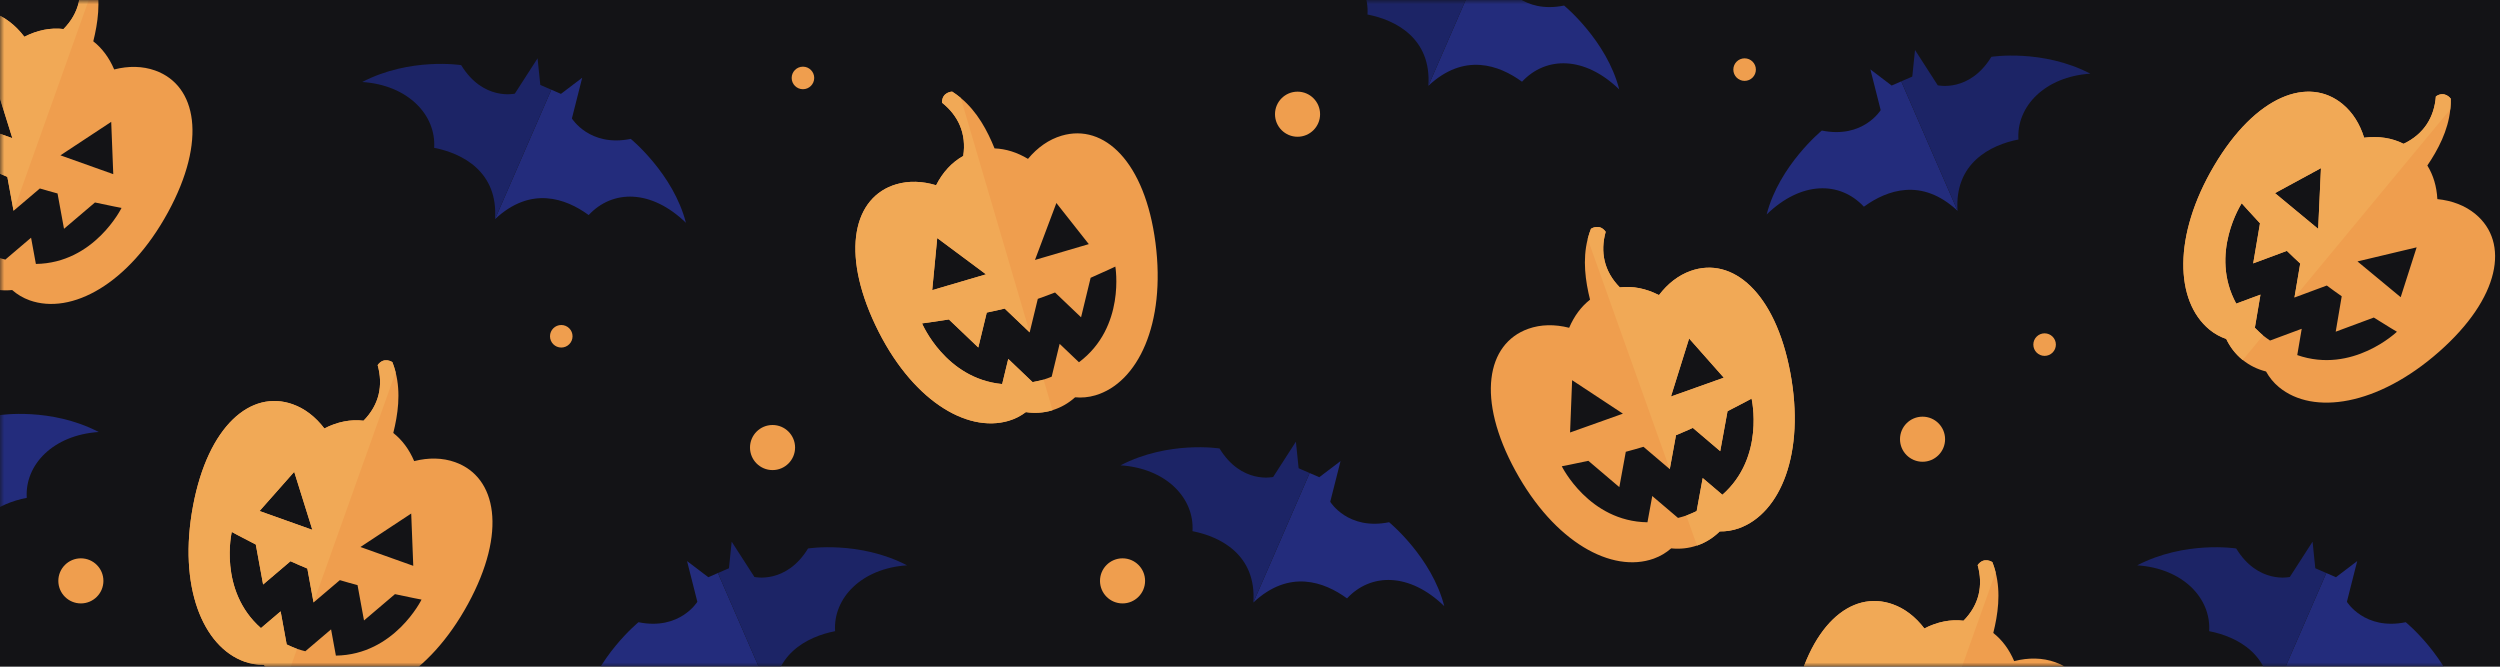 <?xml version="1.0" encoding="UTF-8"?>
<svg width="300px" height="80px" viewBox="0 0 300 80" version="1.1" xmlns="http://www.w3.org/2000/svg" xmlns:xlink="http://www.w3.org/1999/xlink">
    <title>Group 3</title>
    <defs>
        <rect id="path-1" x="-5.68434189e-14" y="0" width="300" height="80"></rect>
    </defs>
    <g id="Page-1" stroke="none" stroke-width="1" fill="none" fill-rule="evenodd">
        <g id="Group-3" transform="translate(0, 0)">
            <mask id="mask-2" fill="white">
                <use xlink:href="#path-1"></use>
            </mask>
            <use id="Mask" fill="#131316" fill-rule="nonzero" transform="translate(150, 40) scale(-1, 1) translate(-150, -40) " xlink:href="#path-1"></use>
            <g id="Group" mask="url(#mask-2)" fill="#EF9E4E">
                <g transform="translate(7, 7)">
                    <path d="M61.706,33.353 C61.706,34.1 61.1,34.706 60.353,34.706 C59.606,34.706 59,34.1 59,33.353 C59,32.606 59.606,32 60.353,32 C61.1,32 61.706,32.606 61.706,33.353" id="Fill-320"></path>
                    <path d="M203.706,1.353 C203.706,2.1 203.1,2.706 202.353,2.706 C201.606,2.706 201,2.1 201,1.353 C201,0.606 201.606,1.24344979e-14 202.353,1.24344979e-14 C203.1,1.24344979e-14 203.706,0.606 203.706,1.353" id="Fill-320-Copy-3"></path>
                    <path d="M88.41,46.705 C88.41,48.199 87.199,49.41 85.705,49.41 C84.211,49.41 83,48.199 83,46.705 C83,45.211 84.211,44 85.705,44 C87.199,44 88.41,45.211 88.41,46.705" id="Fill-329"></path>
                    <path d="M130.41,62.705 C130.41,64.199 129.199,65.41 127.705,65.41 C126.211,65.41 125,64.199 125,62.705 C125,61.211 126.211,60 127.705,60 C129.199,60 130.41,61.211 130.41,62.705" id="Fill-329-Copy-2"></path>
                    <path d="M226.41,45.705 C226.41,47.199 225.199,48.41 223.705,48.41 C222.211,48.41 221,47.199 221,45.705 C221,44.211 222.211,43 223.705,43 C225.199,43 226.41,44.211 226.41,45.705" id="Fill-329-Copy"></path>
                    <path d="M5.41,62.705 C5.41,64.199 4.199,65.41 2.705,65.41 C1.211,65.41 0,64.199 0,62.705 C0,61.211 1.211,60 2.705,60 C4.199,60 5.41,61.211 5.41,62.705" id="Fill-332"></path>
                    <path d="M151.41,6.705 C151.41,8.199 150.199,9.41 148.705,9.41 C147.211,9.41 146,8.199 146,6.705 C146,5.211 147.211,4 148.705,4 C150.199,4 151.41,5.211 151.41,6.705" id="Fill-332-Copy"></path>
                    <path d="M90.706,2.353 C90.706,3.1 90.1,3.706 89.353,3.706 C88.606,3.706 88,3.1 88,2.353 C88,1.606 88.606,1 89.353,1 C90.1,1 90.706,1.606 90.706,2.353" id="Fill-320-Copy"></path>
                    <path d="M239.706,34.353 C239.706,35.1 239.1,35.706 238.353,35.706 C237.606,35.706 237,35.1 237,34.353 C237,33.606 237.606,33 238.353,33 C239.1,33 239.706,33.606 239.706,34.353" id="Fill-320-Copy-2"></path>
                </g>
            </g>
            <g mask="url(#mask-2)">
                <g transform="translate(-27, -9)">
                    <g id="Group-2" transform="translate(289, 20)">
                        <g id="Group-7" fill="#EF9E4E">
                            <path d="M7.059,32.145 C6.239,31.466 5.602,30.631 5.147,29.675 C4.429,29.426 3.745,29.058 3.119,28.539 C-0.978,25.147 -1.293,17.318 3.702,8.877 C8.696,0.436 15.024,-1.894 19.12,1.498 C20.318,2.49 21.182,3.869 21.695,5.523 C23.437,5.304 25.044,5.556 26.429,6.257 C28.873,5.097 30.108,3.072 30.305,0.569 C31.373,-0.164 32.085,0.835 32.085,0.835 C32.095,1.162 32.085,1.483 32.063,1.8 L32.035,2.117 C31.78,4.694 30.551,6.981 29.282,8.863 C29.995,10.007 30.402,11.369 30.483,12.893 C32.261,13.071 33.824,13.671 35.054,14.689 C39.151,18.081 38.044,24.732 30.683,31.214 C23.323,37.697 15.573,38.848 11.475,35.457 C10.818,34.913 10.31,34.277 9.925,33.579 C8.898,33.321 7.956,32.863 7.131,32.198 L7.059,32.145 Z M14.027,20.621 C13.492,20.132 12.955,19.62 12.427,19.104 L8.384,20.606 L9.2,15.798 C7.891,14.401 7.007,13.393 7.007,13.393 C7.007,13.393 3.067,19.422 6.348,25.435 L9.256,24.355 L8.582,28.332 C8.817,28.565 9.048,28.798 9.303,29.027 L9.567,29.256 C9.848,29.488 10.125,29.665 10.404,29.866 L14.206,28.454 L13.671,31.611 C20.307,33.923 25.63,28.81 25.63,28.81 C25.63,28.81 24.474,28.129 22.857,27.105 L18.285,28.803 L19.006,24.551 C18.4,24.129 17.798,23.697 17.217,23.263 L13.335,24.704 L14.027,20.621 Z M27.997,18.681 L20.897,20.371 L26.082,24.663 L27.997,18.681 Z M16.516,9.176 L10.996,12.174 L16.181,16.466 L16.516,9.176 Z" id="Combined-Shape"></path>
                        </g>
                        <g id="Group-7-Copy" fill="#F1A956">
                            <path d="M10.996,12.174 L16.181,16.466 L16.516,9.176 L10.996,12.174 M9.567,29.256 L7.131,32.198 L7.059,32.145 C6.239,31.466 5.602,30.631 5.147,29.675 C4.429,29.426 3.745,29.058 3.119,28.539 C-0.978,25.147 -1.293,17.318 3.702,8.877 C8.696,0.436 15.024,-1.894 19.12,1.498 C20.318,2.49 21.182,3.869 21.695,5.523 C23.437,5.304 25.044,5.556 26.429,6.257 C28.873,5.097 30.108,3.072 30.305,0.569 C31.373,-0.164 32.085,0.835 32.085,0.835 C32.099,1.271 32.077,1.696 32.035,2.117 L13.335,24.704 L14.027,20.621 C13.492,20.132 12.955,19.62 12.427,19.104 L8.384,20.606 L9.2,15.798 C7.891,14.401 7.007,13.393 7.007,13.393 C7.007,13.393 3.067,19.422 6.348,25.435 L9.256,24.355 L8.582,28.332 C8.895,28.642 9.201,28.953 9.567,29.256" id="Fill-1146"></path>
                        </g>
                    </g>
                    <g id="Group-2-Copy" transform="translate(224, 58) scale(-1, 1) rotate(-20) translate(-224, -58) translate(205, 39)">
                        <g id="Group-7" fill="#EF9E4E">
                            <path d="M7.059,32.145 C6.239,31.466 5.602,30.631 5.147,29.675 C4.429,29.426 3.745,29.058 3.119,28.539 C-0.978,25.147 -1.293,17.318 3.702,8.877 C8.696,0.436 15.024,-1.894 19.12,1.498 C20.318,2.49 21.182,3.869 21.695,5.523 C23.437,5.304 25.044,5.556 26.429,6.257 C28.873,5.097 30.108,3.072 30.305,0.569 C31.373,-0.164 32.085,0.835 32.085,0.835 C32.095,1.162 32.085,1.483 32.063,1.8 L32.035,2.117 C31.78,4.694 30.551,6.981 29.282,8.863 C29.995,10.007 30.402,11.369 30.483,12.893 C32.261,13.071 33.824,13.671 35.054,14.689 C39.151,18.081 38.044,24.732 30.683,31.214 C23.323,37.697 15.573,38.848 11.475,35.457 C10.818,34.913 10.31,34.277 9.925,33.579 C8.898,33.321 7.956,32.863 7.131,32.198 L7.059,32.145 Z M14.027,20.621 C13.492,20.132 12.955,19.62 12.427,19.104 L8.384,20.606 L9.2,15.798 C7.891,14.401 7.007,13.393 7.007,13.393 C7.007,13.393 3.067,19.422 6.348,25.435 L9.256,24.355 L8.582,28.332 C8.817,28.565 9.048,28.798 9.303,29.027 L9.567,29.256 C9.848,29.488 10.125,29.665 10.404,29.866 L14.206,28.454 L13.671,31.611 C20.307,33.923 25.63,28.81 25.63,28.81 C25.63,28.81 24.474,28.129 22.857,27.105 L18.285,28.803 L19.006,24.551 C18.4,24.129 17.798,23.697 17.217,23.263 L13.335,24.704 L14.027,20.621 Z M27.997,18.681 L20.897,20.371 L26.082,24.663 L27.997,18.681 Z M16.516,9.176 L10.996,12.174 L16.181,16.466 L16.516,9.176 Z" id="Combined-Shape"></path>
                        </g>
                        <g id="Group-7-Copy" fill="#F1A956">
                            <path d="M10.996,12.174 L16.181,16.466 L16.516,9.176 L10.996,12.174 M9.567,29.256 L7.131,32.198 L7.059,32.145 C6.239,31.466 5.602,30.631 5.147,29.675 C4.429,29.426 3.745,29.058 3.119,28.539 C-0.978,25.147 -1.293,17.318 3.702,8.877 C8.696,0.436 15.024,-1.894 19.12,1.498 C20.318,2.49 21.182,3.869 21.695,5.523 C23.437,5.304 25.044,5.556 26.429,6.257 C28.873,5.097 30.108,3.072 30.305,0.569 C31.373,-0.164 32.085,0.835 32.085,0.835 C32.099,1.271 32.077,1.696 32.035,2.117 L13.335,24.704 L14.027,20.621 C13.492,20.132 12.955,19.62 12.427,19.104 L8.384,20.606 L9.2,15.798 C7.891,14.401 7.007,13.393 7.007,13.393 C7.007,13.393 3.067,19.422 6.348,25.435 L9.256,24.355 L8.582,28.332 C8.895,28.642 9.201,28.953 9.567,29.256" id="Fill-1146"></path>
                        </g>
                    </g>
                    <g id="Group-2-Copy-2" transform="translate(149, 41) rotate(-56) translate(-149, -41) translate(130, 22)">
                        <g id="Group-7" fill="#EF9E4E">
                            <path d="M7.059,32.145 C6.239,31.466 5.602,30.631 5.147,29.675 C4.429,29.426 3.745,29.058 3.119,28.539 C-0.978,25.147 -1.293,17.318 3.702,8.877 C8.696,0.436 15.024,-1.894 19.12,1.498 C20.318,2.49 21.182,3.869 21.695,5.523 C23.437,5.304 25.044,5.556 26.429,6.257 C28.873,5.097 30.108,3.072 30.305,0.569 C31.373,-0.164 32.085,0.835 32.085,0.835 C32.095,1.162 32.085,1.483 32.063,1.8 L32.035,2.117 C31.78,4.694 30.551,6.981 29.282,8.863 C29.995,10.007 30.402,11.369 30.483,12.893 C32.261,13.071 33.824,13.671 35.054,14.689 C39.151,18.081 38.044,24.732 30.683,31.214 C23.323,37.697 15.573,38.848 11.475,35.457 C10.818,34.913 10.31,34.277 9.925,33.579 C8.898,33.321 7.956,32.863 7.131,32.198 L7.059,32.145 Z M14.027,20.621 C13.492,20.132 12.955,19.62 12.427,19.104 L8.384,20.606 L9.2,15.798 C7.891,14.401 7.007,13.393 7.007,13.393 C7.007,13.393 3.067,19.422 6.348,25.435 L9.256,24.355 L8.582,28.332 C8.817,28.565 9.048,28.798 9.303,29.027 L9.567,29.256 C9.848,29.488 10.125,29.665 10.404,29.866 L14.206,28.454 L13.671,31.611 C20.307,33.923 25.63,28.81 25.63,28.81 C25.63,28.81 24.474,28.129 22.857,27.105 L18.285,28.803 L19.006,24.551 C18.4,24.129 17.798,23.697 17.217,23.263 L13.335,24.704 L14.027,20.621 Z M27.997,18.681 L20.897,20.371 L26.082,24.663 L27.997,18.681 Z M16.516,9.176 L10.996,12.174 L16.181,16.466 L16.516,9.176 Z" id="Combined-Shape"></path>
                        </g>
                        <g id="Group-7-Copy" fill="#F1A956">
                            <path d="M10.996,12.174 L16.181,16.466 L16.516,9.176 L10.996,12.174 M9.567,29.256 L7.131,32.198 L7.059,32.145 C6.239,31.466 5.602,30.631 5.147,29.675 C4.429,29.426 3.745,29.058 3.119,28.539 C-0.978,25.147 -1.293,17.318 3.702,8.877 C8.696,0.436 15.024,-1.894 19.12,1.498 C20.318,2.49 21.182,3.869 21.695,5.523 C23.437,5.304 25.044,5.556 26.429,6.257 C28.873,5.097 30.108,3.072 30.305,0.569 C31.373,-0.164 32.085,0.835 32.085,0.835 C32.099,1.271 32.077,1.696 32.035,2.117 L13.335,24.704 L14.027,20.621 C13.492,20.132 12.955,19.62 12.427,19.104 L8.384,20.606 L9.2,15.798 C7.891,14.401 7.007,13.393 7.007,13.393 C7.007,13.393 3.067,19.422 6.348,25.435 L9.256,24.355 L8.582,28.332 C8.895,28.642 9.201,28.953 9.567,29.256" id="Fill-1146"></path>
                        </g>
                    </g>
                    <g id="Group-2-Copy-3" transform="translate(68, 74) rotate(-20) translate(-68, -74) translate(49, 55)">
                        <g id="Group-7" fill="#EF9E4E">
                            <path d="M7.059,32.145 C6.239,31.466 5.602,30.631 5.147,29.675 C4.429,29.426 3.745,29.058 3.119,28.539 C-0.978,25.147 -1.293,17.318 3.702,8.877 C8.696,0.436 15.024,-1.894 19.12,1.498 C20.318,2.49 21.182,3.869 21.695,5.523 C23.437,5.304 25.044,5.556 26.429,6.257 C28.873,5.097 30.108,3.072 30.305,0.569 C31.373,-0.164 32.085,0.835 32.085,0.835 C32.095,1.162 32.085,1.483 32.063,1.8 L32.035,2.117 C31.78,4.694 30.551,6.981 29.282,8.863 C29.995,10.007 30.402,11.369 30.483,12.893 C32.261,13.071 33.824,13.671 35.054,14.689 C39.151,18.081 38.044,24.732 30.683,31.214 C23.323,37.697 15.573,38.848 11.475,35.457 C10.818,34.913 10.31,34.277 9.925,33.579 C8.898,33.321 7.956,32.863 7.131,32.198 L7.059,32.145 Z M14.027,20.621 C13.492,20.132 12.955,19.62 12.427,19.104 L8.384,20.606 L9.2,15.798 C7.891,14.401 7.007,13.393 7.007,13.393 C7.007,13.393 3.067,19.422 6.348,25.435 L9.256,24.355 L8.582,28.332 C8.817,28.565 9.048,28.798 9.303,29.027 L9.567,29.256 C9.848,29.488 10.125,29.665 10.404,29.866 L14.206,28.454 L13.671,31.611 C20.307,33.923 25.63,28.81 25.63,28.81 C25.63,28.81 24.474,28.129 22.857,27.105 L18.285,28.803 L19.006,24.551 C18.4,24.129 17.798,23.697 17.217,23.263 L13.335,24.704 L14.027,20.621 Z M27.997,18.681 L20.897,20.371 L26.082,24.663 L27.997,18.681 Z M16.516,9.176 L10.996,12.174 L16.181,16.466 L16.516,9.176 Z" id="Combined-Shape"></path>
                        </g>
                        <g id="Group-7-Copy" fill="#F1A956">
                            <path d="M10.996,12.174 L16.181,16.466 L16.516,9.176 L10.996,12.174 M9.567,29.256 L7.131,32.198 L7.059,32.145 C6.239,31.466 5.602,30.631 5.147,29.675 C4.429,29.426 3.745,29.058 3.119,28.539 C-0.978,25.147 -1.293,17.318 3.702,8.877 C8.696,0.436 15.024,-1.894 19.12,1.498 C20.318,2.49 21.182,3.869 21.695,5.523 C23.437,5.304 25.044,5.556 26.429,6.257 C28.873,5.097 30.108,3.072 30.305,0.569 C31.373,-0.164 32.085,0.835 32.085,0.835 C32.099,1.271 32.077,1.696 32.035,2.117 L13.335,24.704 L14.027,20.621 C13.492,20.132 12.955,19.62 12.427,19.104 L8.384,20.606 L9.2,15.798 C7.891,14.401 7.007,13.393 7.007,13.393 C7.007,13.393 3.067,19.422 6.348,25.435 L9.256,24.355 L8.582,28.332 C8.895,28.642 9.201,28.953 9.567,29.256" id="Fill-1146"></path>
                        </g>
                    </g>
                    <g id="Group-2-Copy-4" transform="translate(32, 27) rotate(-20) translate(-32, -27) translate(13, 8)">
                        <g id="Group-7" fill="#EF9E4E">
                            <path d="M7.059,32.145 C6.239,31.466 5.602,30.631 5.147,29.675 C4.429,29.426 3.745,29.058 3.119,28.539 C-0.978,25.147 -1.293,17.318 3.702,8.877 C8.696,0.436 15.024,-1.894 19.12,1.498 C20.318,2.49 21.182,3.869 21.695,5.523 C23.437,5.304 25.044,5.556 26.429,6.257 C28.873,5.097 30.108,3.072 30.305,0.569 C31.373,-0.164 32.085,0.835 32.085,0.835 C32.095,1.162 32.085,1.483 32.063,1.8 L32.035,2.117 C31.78,4.694 30.551,6.981 29.282,8.863 C29.995,10.007 30.402,11.369 30.483,12.893 C32.261,13.071 33.824,13.671 35.054,14.689 C39.151,18.081 38.044,24.732 30.683,31.214 C23.323,37.697 15.573,38.848 11.475,35.457 C10.818,34.913 10.31,34.277 9.925,33.579 C8.898,33.321 7.956,32.863 7.131,32.198 L7.059,32.145 Z M14.027,20.621 C13.492,20.132 12.955,19.62 12.427,19.104 L8.384,20.606 L9.2,15.798 C7.891,14.401 7.007,13.393 7.007,13.393 C7.007,13.393 3.067,19.422 6.348,25.435 L9.256,24.355 L8.582,28.332 C8.817,28.565 9.048,28.798 9.303,29.027 L9.567,29.256 C9.848,29.488 10.125,29.665 10.404,29.866 L14.206,28.454 L13.671,31.611 C20.307,33.923 25.63,28.81 25.63,28.81 C25.63,28.81 24.474,28.129 22.857,27.105 L18.285,28.803 L19.006,24.551 C18.4,24.129 17.798,23.697 17.217,23.263 L13.335,24.704 L14.027,20.621 Z M27.997,18.681 L20.897,20.371 L26.082,24.663 L27.997,18.681 Z M16.516,9.176 L10.996,12.174 L16.181,16.466 L16.516,9.176 Z" id="Combined-Shape"></path>
                        </g>
                        <g id="Group-7-Copy" fill="#F1A956">
                            <path d="M10.996,12.174 L16.181,16.466 L16.516,9.176 L10.996,12.174 M9.567,29.256 L7.131,32.198 L7.059,32.145 C6.239,31.466 5.602,30.631 5.147,29.675 C4.429,29.426 3.745,29.058 3.119,28.539 C-0.978,25.147 -1.293,17.318 3.702,8.877 C8.696,0.436 15.024,-1.894 19.12,1.498 C20.318,2.49 21.182,3.869 21.695,5.523 C23.437,5.304 25.044,5.556 26.429,6.257 C28.873,5.097 30.108,3.072 30.305,0.569 C31.373,-0.164 32.085,0.835 32.085,0.835 C32.099,1.271 32.077,1.696 32.035,2.117 L13.335,24.704 L14.027,20.621 C13.492,20.132 12.955,19.62 12.427,19.104 L8.384,20.606 L9.2,15.798 C7.891,14.401 7.007,13.393 7.007,13.393 C7.007,13.393 3.067,19.422 6.348,25.435 L9.256,24.355 L8.582,28.332 C8.895,28.642 9.201,28.953 9.567,29.256" id="Fill-1146"></path>
                        </g>
                    </g>
                    <g id="Group-8" transform="translate(239, 15)">
                        <path d="M14.998,4.266 L12.445,2.329 L13.682,7.214 C13.682,7.214 11.568,10.678 6.619,9.666 C6.619,9.666 1.503,13.853 2.75641579e-14,19.734 C4.144,15.714 8.792,15.721 11.668,18.806 C14.415,16.805 18.607,15.273 22.907,19.298 L16.151,3.764 L14.998,4.266" id="Fill-1205" fill="#232C7C"></path>
                        <path d="M26.968,0.816 C24.335,5.126 20.53,4.236 20.53,4.236 L17.802,1.28632737e-13 L17.474,3.189 L16.151,3.764 L22.907,19.298 C22.513,13.574 26.875,11.386 30.211,10.741 C29.96,6.777 33.375,3.198 38.846,2.84 C33.097,-0.149 26.968,0.816 26.968,0.816" id="Fill-1206" fill="#1C2466"></path>
                    </g>
                    <g id="Group-8-Copy" transform="translate(180.81, 72) scale(-1, 1) translate(-180.81, -72) translate(161.31, 62)">
                        <path d="M14.998,4.266 L12.445,2.329 L13.682,7.214 C13.682,7.214 11.568,10.678 6.619,9.666 C6.619,9.666 1.503,13.853 2.75641579e-14,19.734 C4.144,15.714 8.792,15.721 11.668,18.806 C14.415,16.805 18.607,15.273 22.907,19.298 L16.151,3.764 L14.998,4.266" id="Fill-1205" fill="#232C7C"></path>
                        <path d="M26.968,0.816 C24.335,5.126 20.53,4.236 20.53,4.236 L17.802,1.28632737e-13 L17.474,3.189 L16.151,3.764 L22.907,19.298 C22.513,13.574 26.875,11.386 30.211,10.741 C29.96,6.777 33.375,3.198 38.846,2.84 C33.097,-0.149 26.968,0.816 26.968,0.816" id="Fill-1206" fill="#1C2466"></path>
                    </g>
                    <g id="Group-8-Copy-4" transform="translate(97, 74)">
                        <path d="M14.998,4.266 L12.445,2.329 L13.682,7.214 C13.682,7.214 11.568,10.678 6.619,9.666 C6.619,9.666 1.503,13.853 2.75641579e-14,19.734 C4.144,15.714 8.792,15.721 11.668,18.806 C14.415,16.805 18.607,15.273 22.907,19.298 L16.151,3.764 L14.998,4.266" id="Fill-1205" fill="#232C7C"></path>
                        <path d="M26.968,0.816 C24.335,5.126 20.53,4.236 20.53,4.236 L17.802,1.28632737e-13 L17.474,3.189 L16.151,3.764 L22.907,19.298 C22.513,13.574 26.875,11.386 30.211,10.741 C29.96,6.777 33.375,3.198 38.846,2.84 C33.097,-0.149 26.968,0.816 26.968,0.816" id="Fill-1206" fill="#1C2466"></path>
                    </g>
                    <g id="Group-8-Copy-6" transform="translate(201.81, 10) scale(-1, 1) translate(-201.81, -10) translate(182.31, 0)">
                        <path d="M14.998,4.266 L12.445,2.329 L13.682,7.214 C13.682,7.214 11.568,10.678 6.619,9.666 C6.619,9.666 1.503,13.853 2.75641579e-14,19.734 C4.144,15.714 8.792,15.721 11.668,18.806 C14.415,16.805 18.607,15.273 22.907,19.298 L16.151,3.764 L14.998,4.266" id="Fill-1205" fill="#232C7C"></path>
                        <path d="M26.968,0.816 C24.335,5.126 20.53,4.236 20.53,4.236 L17.802,1.28632737e-13 L17.474,3.189 L16.151,3.764 L22.907,19.298 C22.513,13.574 26.875,11.386 30.211,10.741 C29.96,6.777 33.375,3.198 38.846,2.84 C33.097,-0.149 26.968,0.816 26.968,0.816" id="Fill-1206" fill="#1C2466"></path>
                    </g>
                    <g id="Group-8-Copy-3" transform="translate(302.81, 84) scale(-1, 1) translate(-302.81, -84) translate(283.31, 74)">
                        <path d="M14.998,4.266 L12.445,2.329 L13.682,7.214 C13.682,7.214 11.568,10.678 6.619,9.666 C6.619,9.666 1.503,13.853 2.75641579e-14,19.734 C4.144,15.714 8.792,15.721 11.668,18.806 C14.415,16.805 18.607,15.273 22.907,19.298 L16.151,3.764 L14.998,4.266" id="Fill-1205" fill="#232C7C"></path>
                        <path d="M26.968,0.816 C24.335,5.126 20.53,4.236 20.53,4.236 L17.802,1.28632737e-13 L17.474,3.189 L16.151,3.764 L22.907,19.298 C22.513,13.574 26.875,11.386 30.211,10.741 C29.96,6.777 33.375,3.198 38.846,2.84 C33.097,-0.149 26.968,0.816 26.968,0.816" id="Fill-1206" fill="#1C2466"></path>
                    </g>
                    <g id="Group-8-Copy-2" transform="translate(89.81, 26) scale(-1, 1) translate(-89.81, -26) translate(70.31, 16)">
                        <path d="M14.998,4.266 L12.445,2.329 L13.682,7.214 C13.682,7.214 11.568,10.678 6.619,9.666 C6.619,9.666 1.503,13.853 2.75641579e-14,19.734 C4.144,15.714 8.792,15.721 11.668,18.806 C14.415,16.805 18.607,15.273 22.907,19.298 L16.151,3.764 L14.998,4.266" id="Fill-1205" fill="#232C7C"></path>
                        <path d="M26.968,0.816 C24.335,5.126 20.53,4.236 20.53,4.236 L17.802,1.28632737e-13 L17.474,3.189 L16.151,3.764 L22.907,19.298 C22.513,13.574 26.875,11.386 30.211,10.741 C29.96,6.777 33.375,3.198 38.846,2.84 C33.097,-0.149 26.968,0.816 26.968,0.816" id="Fill-1206" fill="#1C2466"></path>
                    </g>
                    <g id="Group-8-Copy-5" transform="translate(0, 58)">
                        <path d="M26.968,0.816 C24.335,5.126 20.53,4.236 20.53,4.236 L17.802,1.28632737e-13 L17.474,3.189 L16.151,3.764 L22.907,19.298 C22.513,13.574 26.875,11.386 30.211,10.741 C29.96,6.777 33.375,3.198 38.846,2.84 C33.097,-0.149 26.968,0.816 26.968,0.816" id="Fill-1206" fill="#232C7C"></path>
                    </g>
                    <g id="Group-2-Copy-5" transform="translate(260, 98) rotate(-20) translate(-260, -98) translate(241, 79)">
                        <g id="Group-7" fill="#EF9E4E">
                            <path d="M7.059,32.145 C6.239,31.466 5.602,30.631 5.147,29.675 C4.429,29.426 3.745,29.058 3.119,28.539 C-0.978,25.147 -1.293,17.318 3.702,8.877 C8.696,0.436 15.024,-1.894 19.12,1.498 C20.318,2.49 21.182,3.869 21.695,5.523 C23.437,5.304 25.044,5.556 26.429,6.257 C28.873,5.097 30.108,3.072 30.305,0.569 C31.373,-0.164 32.085,0.835 32.085,0.835 C32.095,1.162 32.085,1.483 32.063,1.8 L32.035,2.117 C31.78,4.694 30.551,6.981 29.282,8.863 C29.995,10.007 30.402,11.369 30.483,12.893 C32.261,13.071 33.824,13.671 35.054,14.689 C39.151,18.081 38.044,24.732 30.683,31.214 C23.323,37.697 15.573,38.848 11.475,35.457 C10.818,34.913 10.31,34.277 9.925,33.579 C8.898,33.321 7.956,32.863 7.131,32.198 L7.059,32.145 Z M14.027,20.621 C13.492,20.132 12.955,19.62 12.427,19.104 L8.384,20.606 L9.2,15.798 C7.891,14.401 7.007,13.393 7.007,13.393 C7.007,13.393 3.067,19.422 6.348,25.435 L9.256,24.355 L8.582,28.332 C8.817,28.565 9.048,28.798 9.303,29.027 L9.567,29.256 C9.848,29.488 10.125,29.665 10.404,29.866 L14.206,28.454 L13.671,31.611 C20.307,33.923 25.63,28.81 25.63,28.81 C25.63,28.81 24.474,28.129 22.857,27.105 L18.285,28.803 L19.006,24.551 C18.4,24.129 17.798,23.697 17.217,23.263 L13.335,24.704 L14.027,20.621 Z M27.997,18.681 L20.897,20.371 L26.082,24.663 L27.997,18.681 Z M16.516,9.176 L10.996,12.174 L16.181,16.466 L16.516,9.176 Z" id="Combined-Shape"></path>
                        </g>
                        <g id="Group-7-Copy" fill="#F1A956">
                            <path d="M10.996,12.174 L16.181,16.466 L16.516,9.176 L10.996,12.174 M9.567,29.256 L7.131,32.198 L7.059,32.145 C6.239,31.466 5.602,30.631 5.147,29.675 C4.429,29.426 3.745,29.058 3.119,28.539 C-0.978,25.147 -1.293,17.318 3.702,8.877 C8.696,0.436 15.024,-1.894 19.12,1.498 C20.318,2.49 21.182,3.869 21.695,5.523 C23.437,5.304 25.044,5.556 26.429,6.257 C28.873,5.097 30.108,3.072 30.305,0.569 C31.373,-0.164 32.085,0.835 32.085,0.835 C32.099,1.271 32.077,1.696 32.035,2.117 L13.335,24.704 L14.027,20.621 C13.492,20.132 12.955,19.62 12.427,19.104 L8.384,20.606 L9.2,15.798 C7.891,14.401 7.007,13.393 7.007,13.393 C7.007,13.393 3.067,19.422 6.348,25.435 L9.256,24.355 L8.582,28.332 C8.895,28.642 9.201,28.953 9.567,29.256" id="Fill-1146"></path>
                        </g>
                    </g>
                </g>
            </g>
        </g>
    </g>
</svg>